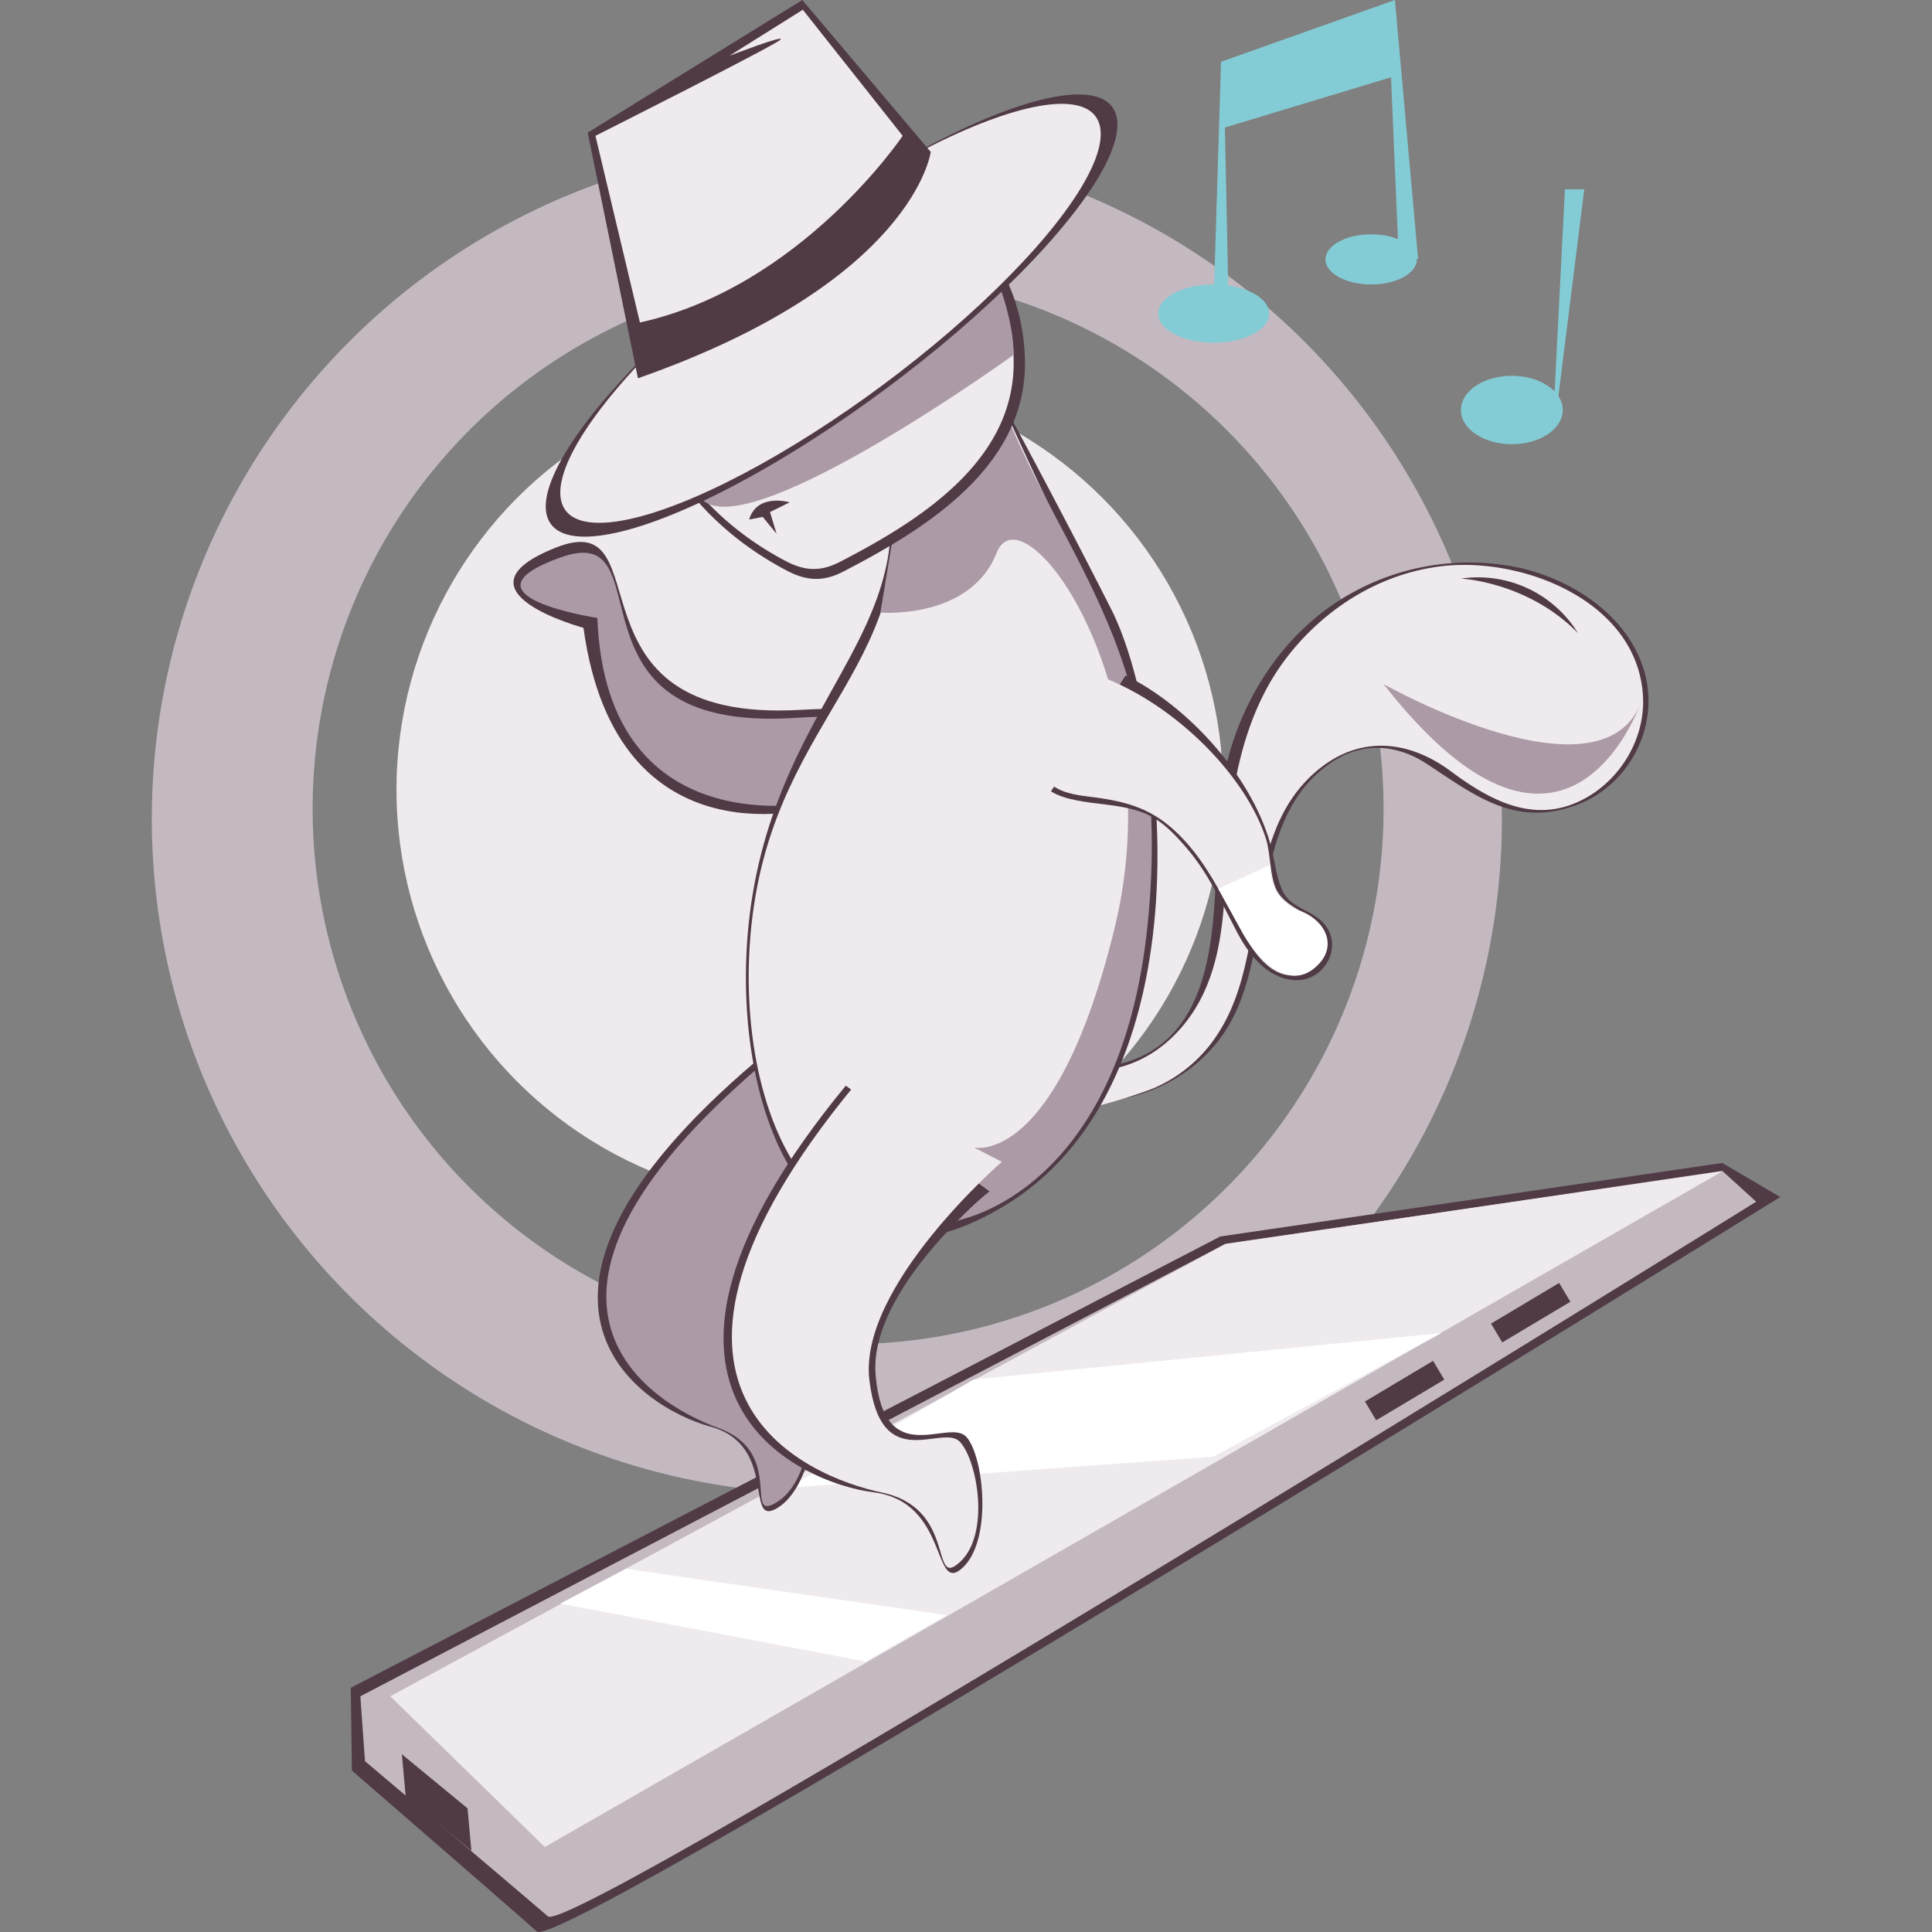 <svg xmlns="http://www.w3.org/2000/svg" viewBox="0 0 500 500"><rect x="0" y="0" width="500" height="500" fill="#808080" stroke="none"/><title>Технология УФ-печати</title><path fill="none" d="M0 0h500v500H0z"/><path d="M214 37.17a174.7 174.7 0 10174.69 174.7A174.7 174.7 0 00214 37.17zm5.52 310.7A138.58 138.58 0 11358.07 209.3 138.57 138.57 0 01219.5 347.87z" fill="#c4b9c1"/><circle cx="209.57" cy="204.38" r="106.96" fill="#efeaee"/><path d="M90.78 436.8l.29 21.43s41.58 36 47.88 41.65 321.77-190.09 321.77-190.09l-15-8.82L315.8 320z" fill="#503a46"/><path d="M93.26 439l1.2 16.79s41.11 34.76 47.34 40.16S454.5 311 454.5 311l-8.57-7.79-128.68 18.64z" fill="#c4b9c1"/><path fill="#efeaee" d="M101 439l216-117 129-19-305 175-40-39z"/><path fill="#fff" d="M204 385l48-28 121-12-59 32-110 8zm-59 30l17-9 83 12-21 12-79-15z"/><path fill="#503a46" d="M353.248 362.703l17.629-10.521 2.906 4.868-17.63 10.522zm32.627-20.156l17.629-10.522 2.906 4.87-17.63 10.52zM105 465l-1-11 17 14 1 11-17-14zm107.27-256.28s-52.66 16.46-61.27-46.24c0 0-35.44-9.54-7.15-20.76s.14 45.55 63.16 42 5.26 25 5.26 25z"/><path d="M214 207.23s-57 13.77-59.41-47.31c0 0-37.46-5.65-9.52-15.66s-2.07 45.4 60.41 41.55c64.62-3.98 8.52 21.42 8.52 21.42z" fill="#ac9aa6"/><path d="M257.94 310.89s-69.17 7.59-67.17 30.56 15.5 12.59 18.72 17.74.76 25.45-8.18 31 .44-16.14-17.51-21-62.75-33.31 15.55-97.63z" fill="#503a46"/><path d="M252.21 309S187 319.5 189 342.47s15.5 12.58 18.72 17.74 2.28 23-6.66 28.54 2.43-12.82-15.16-19.19-62.75-33.31 15.55-97.62z" fill="#ac9aa6"/><path d="M425.72 174.4c-3.84-14.5-18-24-31.9-27.32a62.47 62.47 0 00-43 5.85c-20.32 10.79-32.69 32.37-35.16 54.83-2.33 21.17 2.75 56.95-22.38 66.52a27.29 27.29 0 01-15.12 1.22 31.34 31.34 0 009.22 9.34c12.87-1.55 24.79-8.87 31.14-20.38 11.46-20.76 4.4-53.31 26.7-67.55 7.89-5 16.52-4.17 24.12.83 12.4 8.16 22.8 16.46 38.6 10.62 13.49-4.99 21.49-19.98 17.78-33.96z" fill="#503a46"/><path d="M315.66 266.78c12.66-20.27 5.61-50.3 24.71-66.93 11-9.6 23.86-8.59 35.11-.24 9.87 7.34 21 13.49 33.21 7.78 10.13-4.73 17.07-15.75 16.52-27-1.22-24.64-30.87-36.3-51.9-33.88-16.17 1.86-30.53 10.92-40.35 23.72s-13.63 29.13-15 45.05c-1.25 14.19-.34 29.75-7.06 42.95-5.79 11.37-17.8 21.37-34.69 18.43 1.79 2.58-1.17 8.15 2.4 10.67 3.89-.31 16.59-4.22 20.18-5.8a37.08 37.08 0 0016.87-14.75z" fill="#efeaee"/><path d="M408.38 163.85a30.38 30.38 0 00-30.28-14.11s17.3.8 30.28 14.11zM256.12 97.92s16.8 30.73 31.5 59.83S313 280.82 259.26 312.48s-73.94-35.29-63.61-85.68 45.41-66.75 31.88-111z" fill="#503a46"/><path d="M259.28 104.3s13.06 29.31 27.44 57.57c10.47 20.58 25.46 118.46-27.46 148.74s-73.06-34.2-63-82.63 47.17-61 32-117z" fill="#efeaee"/><path d="M227.85 158.54s23.25 1.92 30.09-15.49 45.63 35 30.57 96.93-36.3 57-36.3 57l1.14 9.21 2.77 2-8.21 7.59s42-7 49.09-76.45-22.06-93.85-37.72-135.12L243.62 63z" fill="#ac9aa6"/><path d="M261.31 111.46c-8 16.77-26.8 28.05-43 36.43-5 2.61-9.26 2.54-14.26 0-16.35-8.43-30.36-22.4-36.18-39.86s-2.32-38.37 10.84-51.23c31.83-31.12 86.19-7.74 86.55 37a39.92 39.92 0 01-3.95 17.66z" fill="#503a46"/><path d="M258.56 110.52c-7.68 16.06-25.66 26.86-41.17 34.88-4.83 2.5-8.87 2.43-13.65 0-15.66-8.07-29.08-21.44-34.64-38.16s-2.22-36.74 10.37-49.05C210 28.36 262 50.74 262.34 93.56a38.19 38.19 0 01-3.78 16.96z" fill="#efeaee"/><path d="M214.25 58.62s26.59-7 36.88 3.29c0 0-12.38-17.51-36.88-3.29zm-32.18 70.99l75.56-58.49s4.71 11.3 4.71 20.71c0 0-67.17 48.42-80.27 37.78z" fill="#ac9aa6"/><path d="M272 204.79c3.3 2.24 9.77 2.89 13.59 3.35 10.79 1.3 14.34 3 21.53 11.35 5.38 6.28 8.93 13.85 12.71 21.14 3 5.88 7.63 12.27 14.77 13 8.51.84 13.77-9.67 7.15-15.5-3.25-2.86-8-3.43-9.92-7.75-1.7-3.89-2-8.3-3.17-12.36-5.07-17.39-21.11-35.25-37.36-43.21" fill="#503a46"/><path d="M285.16 175.19c19.46 7.41 37.33 25.81 42.45 41.81 1.2 3.75 1 9.49 2.64 13.09 1.87 4 6.76 5.53 9.92 8.2 6.43 5.45 1.56 15-6.6 14.11-6.85-.76-11.05-9.33-14.06-14.77-3.72-6.75-7.25-13.74-12.49-19.59-7-7.82-13.36-10.32-23.71-11.68-3.67-.48-7.45-.76-10.64-2.87" fill="#efeaee"/><ellipse cx="215.21" cy="81.67" rx="90.5" ry="23.59" transform="rotate(-36.63 215.207 81.66)" fill="#503a46"/><ellipse cx="214.93" cy="81.09" rx="85.46" ry="22.96" transform="rotate(-36.63 214.93 81.082)" fill="#efeaee"/><path d="M165.1 97.9l-13-63.58L207.63 0l33.24 39.32S236.61 72.8 165.1 97.9zm91.02 210.38s-31.38 25.55-29.51 47.58c2.12 25 18.95 11 23.48 16s6.84 26.72-1 33.91-3.38-17.09-23-19.56-72.49-25.94-7.2-105.24z" fill="#503a46"/><path d="M259.28 300.68s-37.22 32.2-34.28 56.52c3 24.9 18.95 11 23.48 16s7.81 23.88-.06 31.07-.56-13.87-20.17-18-72.5-26-7.2-105.25z" fill="#efeaee"/><path d="M204.37 130s-8.42-2.5-10.49 4.45l3.52-.67 3.58 4.37-1.7-5.63z" fill="#503a46"/><ellipse cx="314.1" cy="81.16" rx="14.36" ry="7.54" fill="#84ccd5"/><ellipse cx="354.86" cy="67.13" rx="11.82" ry="6.49" fill="#84ccd5"/><path fill="#84ccd5" d="M314 81l2-65 45-16 6 67h-5l-2-47-43 13 1 48h-4z"/><ellipse cx="391.26" cy="106.11" rx="13.18" ry="8.85" fill="#84ccd5"/><path fill="#84ccd5" d="M402 108l3-59h5l-7 56-1 3z"/><path d="M154.1 35.15s46.63-23.48 47.9-24.89-13.23 4.18-13.23 4.18l19-11.92 25.84 32.63s-26.26 39.11-68 48.31z" fill="#efeaee"/><path d="M315.27 230l13.5-6.15s-.67 8.88 7.23 11.69 10.65 10.58 3.33 15.62-15.3-5.32-17.56-9.4z" fill="#fff"/><path d="M358.07 177.05s58 32.72 67.14 3.36c0 0-18.81 58.41-67.14-3.36z" fill="#ac9aa6"/></svg>